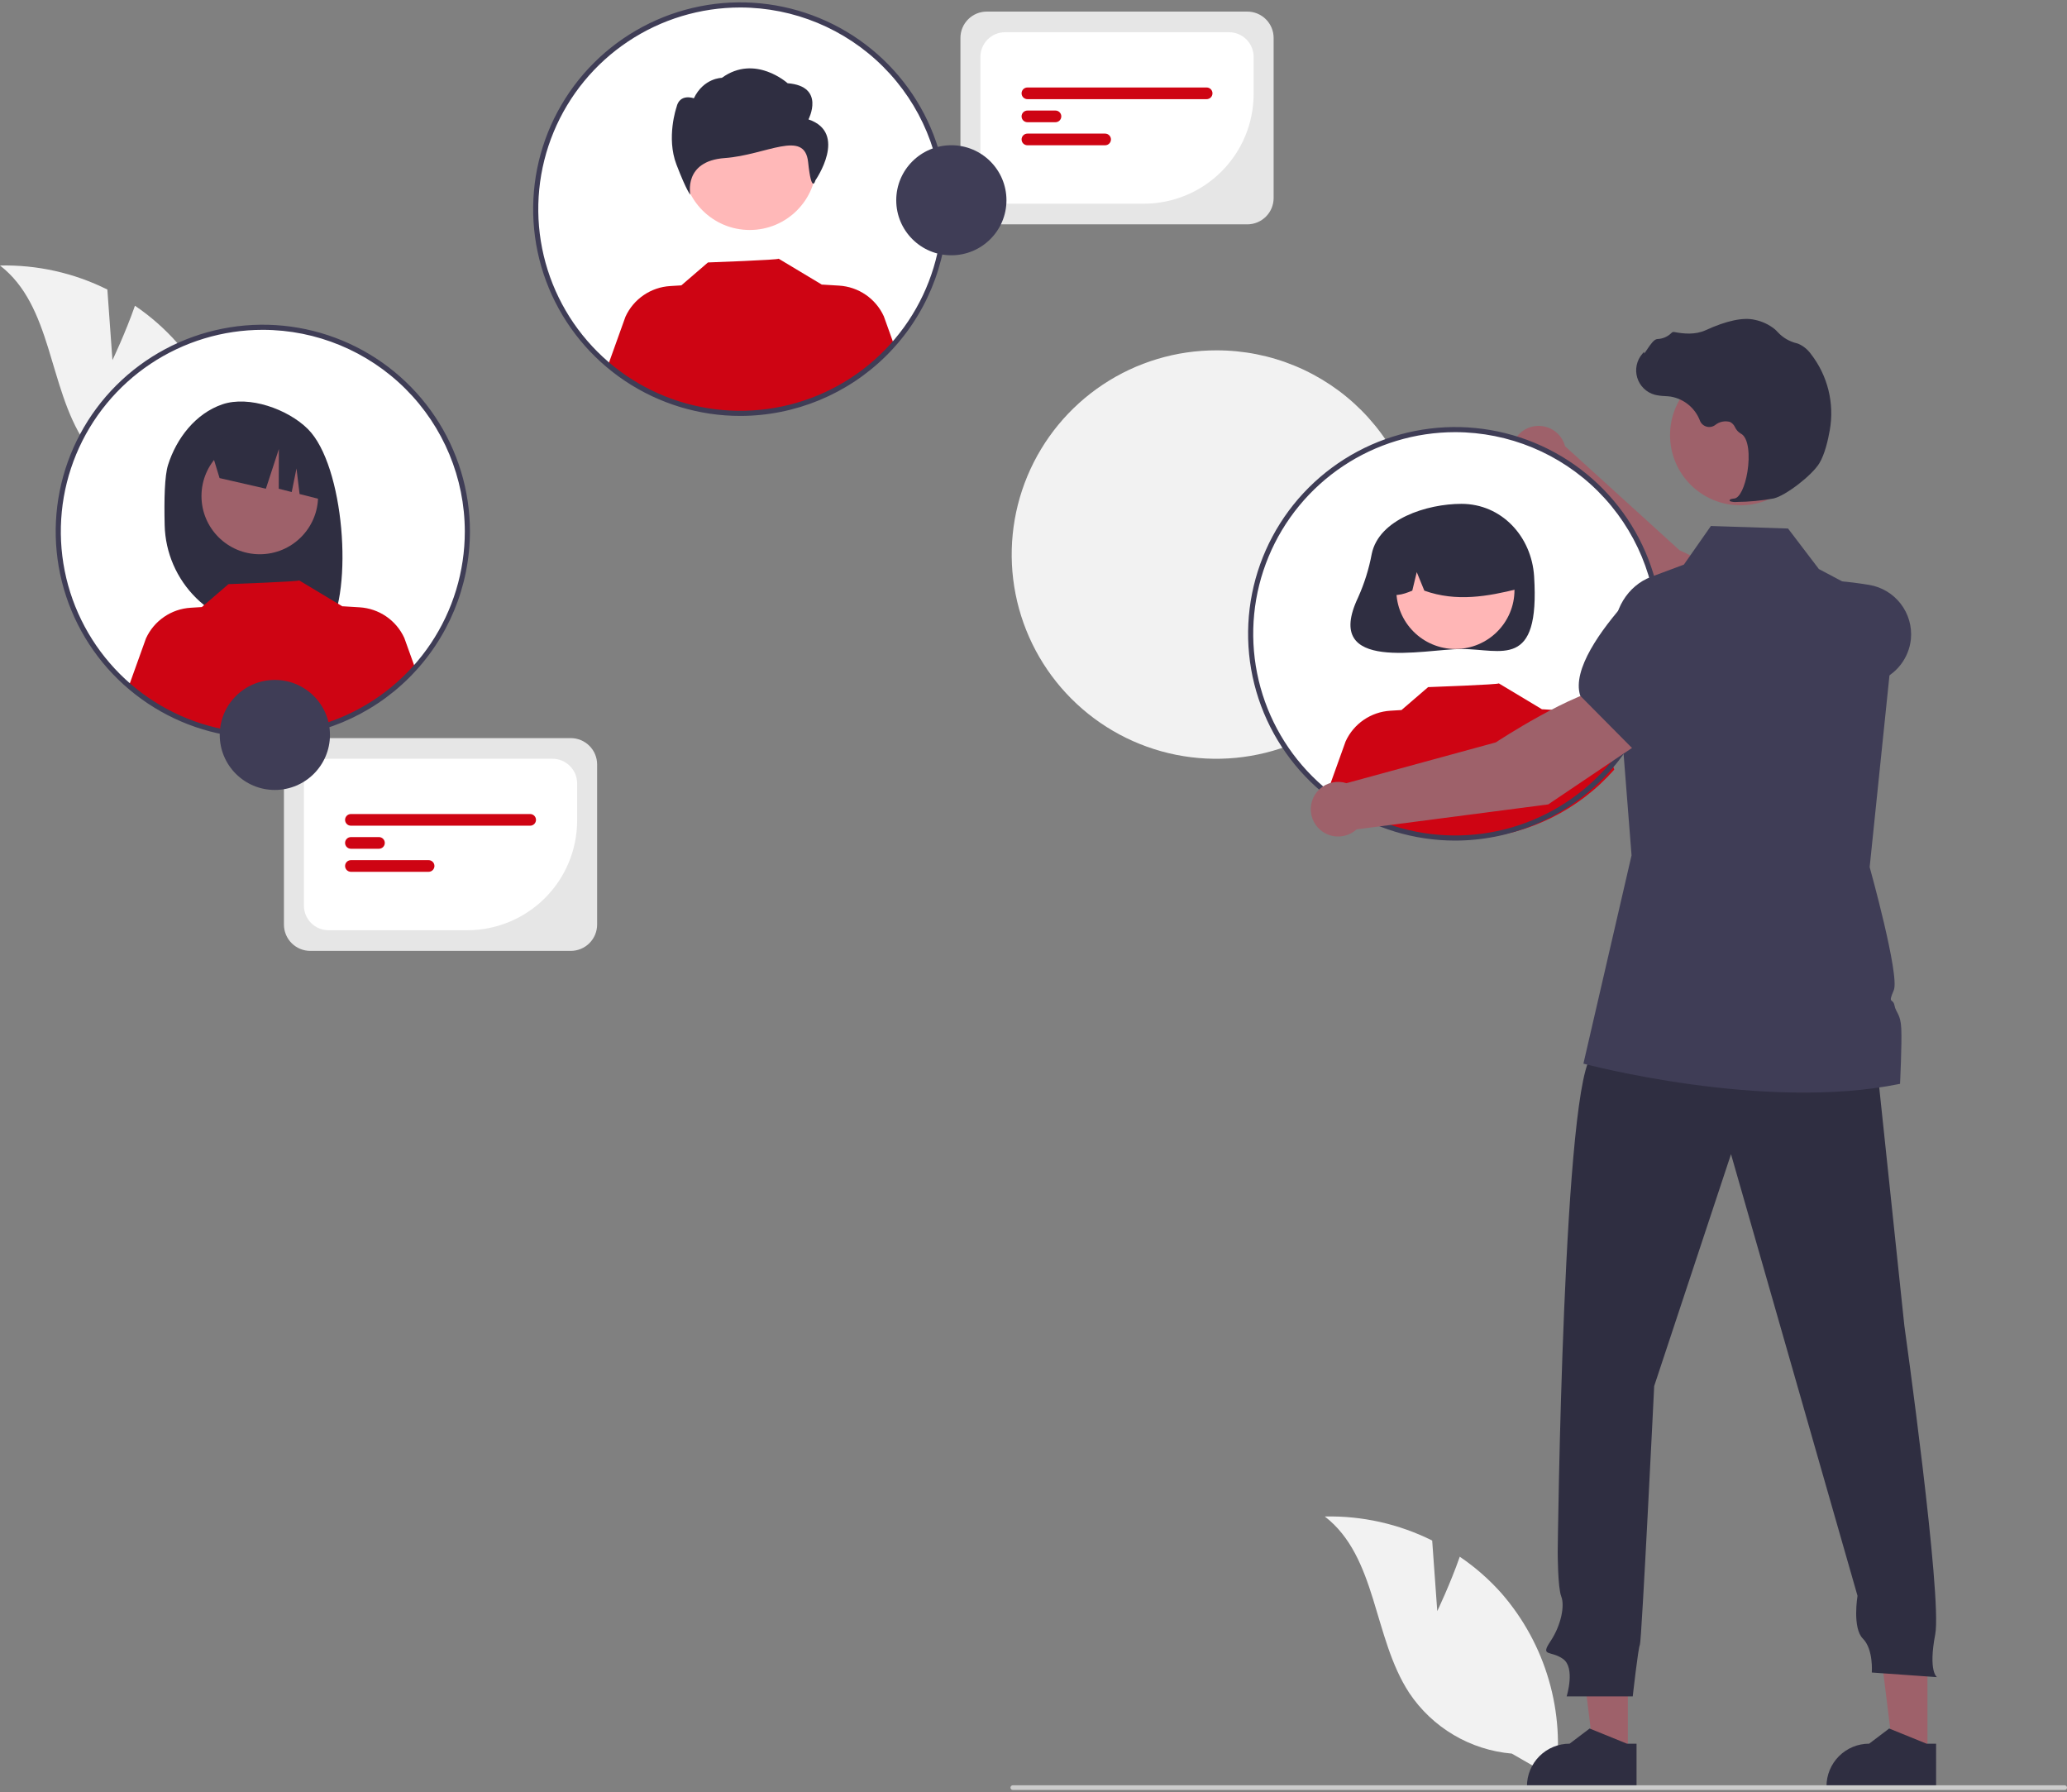 <svg width="436" height="378" viewBox="0 0 436 378" fill="none" xmlns="http://www.w3.org/2000/svg">
<rect x="0" y="0" width="436" height="378" fill="#808080" stroke="none"/>
<g clip-path="url(#clip0_1308_6205)">
<path d="M299.697 117.031C299.682 125.549 297.137 133.872 292.383 140.946C287.629 148.02 280.881 153.529 272.991 156.775C265.1 160.02 256.423 160.858 248.056 159.181C239.689 157.505 232.008 153.389 225.985 147.355C219.961 141.321 215.865 133.64 214.215 125.282C212.565 116.925 213.435 108.267 216.714 100.403C219.994 92.539 225.537 85.822 232.641 81.102C239.745 76.382 248.092 73.871 256.626 73.886C262.296 73.881 267.912 74.995 273.149 77.164C278.387 79.332 283.144 82.513 287.147 86.522C291.149 90.531 294.318 95.291 296.472 100.526C298.626 105.762 299.722 111.371 299.697 117.031Z" fill="#F2F2F2"/>
<path d="M371.51 142.137L377.577 130.574C372.137 124.016 354.287 116.063 354.287 116.063L330.128 94.115C329.871 93.135 329.36 92.241 328.646 91.522C327.933 90.802 327.042 90.283 326.063 90.017C325.085 89.751 324.053 89.746 323.073 90.004C322.092 90.262 321.197 90.773 320.477 91.486C319.757 92.2 319.238 93.089 318.972 94.066C318.706 95.043 318.703 96.073 318.963 97.052C319.222 98.03 319.736 98.923 320.451 99.641C321.166 100.359 322.059 100.876 323.038 101.14L349.137 132.384L371.51 142.137Z" fill="#9E616A"/>
<path d="M368.571 141.339L377.138 144.062C383.367 146.041 390.08 145.892 396.215 143.638C398.071 142.948 399.697 141.754 400.909 140.19C402.12 138.627 402.87 136.756 403.072 134.79C403.329 132.123 402.561 129.458 400.924 127.334C399.287 125.21 396.904 123.786 394.255 123.349C386.221 122.032 375.87 121.382 372.177 125.768L372.14 125.813L368.571 141.339Z" fill="#3F3D56"/>
<path d="M306.953 176.738C330.784 176.738 350.102 157.455 350.102 133.669C350.102 109.883 330.784 90.6 306.953 90.6C283.123 90.6 263.805 109.883 263.805 133.669C263.805 157.455 283.123 176.738 306.953 176.738Z" fill="white"/>
<path d="M289.344 116.823C288.752 119.999 287.78 123.093 286.451 126.038C278.84 142.11 300.516 136.871 308.262 136.871C316.731 136.871 324.835 141.317 323.597 121.564C323.069 113.127 316.731 106.258 308.262 106.258C301.028 106.258 290.856 109.467 289.344 116.823Z" fill="#2F2E41"/>
<path d="M306.993 136.867C313.875 136.867 319.455 131.298 319.455 124.429C319.455 117.559 313.875 111.99 306.993 111.99C300.111 111.99 294.531 117.559 294.531 124.429C294.531 131.298 300.111 136.867 306.993 136.867Z" fill="#FFB6B6"/>
<path d="M298.53 111.749C300.714 110.421 303.215 109.702 305.772 109.668C308.33 109.635 310.849 110.287 313.067 111.558C315.285 112.829 317.12 114.671 318.381 116.892C319.641 119.114 320.281 121.632 320.232 124.184C313.883 125.776 307.212 126.993 300.44 124.565L298.841 120.658L297.898 124.568C295.836 125.409 293.768 126.121 291.701 124.56C291.616 122.015 292.203 119.492 293.401 117.244C294.6 114.996 296.368 113.101 298.53 111.749Z" fill="#2F2E41"/>
<path d="M340.503 162.307C333.028 170.797 322.508 176.013 311.213 176.827C299.919 177.642 288.757 173.991 280.136 166.662L283.837 156.354C284.673 154.523 285.993 152.954 287.655 151.815C289.317 150.676 291.258 150.01 293.27 149.888L295.624 149.744L301.238 144.911C301.238 144.911 316.366 144.372 316.141 144.114L325.304 149.615L325.296 149.577L328.898 149.797C330.911 149.918 332.852 150.584 334.514 151.723C336.176 152.863 337.496 154.432 338.331 156.263L340.503 162.307Z" fill="#CE0413"/>
<path d="M303.168 339.776L302.096 324.892C295.072 321.387 287.298 319.647 279.448 319.822C290.492 328.343 289.608 345.373 297.256 357.028C299.669 360.644 302.867 363.673 306.612 365.888C310.358 368.104 314.554 369.45 318.892 369.826L328.083 375.104C329.134 368.168 328.666 361.087 326.712 354.348C324.758 347.61 321.363 341.374 316.762 336.072C314.151 333.122 311.179 330.513 307.915 328.305C305.906 334.062 303.168 339.776 303.168 339.776Z" fill="#F2F2F2"/>
<path d="M23.719 75.95L22.647 61.065C15.624 57.561 7.85 55.821 0 55.996C11.044 64.516 10.159 81.546 17.808 93.201C20.221 96.818 23.419 99.846 27.164 102.062C30.909 104.277 35.106 105.623 39.443 105.999L48.634 111.277C49.686 104.341 49.218 97.26 47.264 90.522C45.309 83.783 41.914 77.548 37.313 72.245C34.703 69.296 31.73 66.686 28.466 64.478C26.457 70.236 23.719 75.95 23.719 75.95Z" fill="#F2F2F2"/>
<path d="M343.375 370.071L336.205 370.071L332.794 342.469H343.376L343.375 370.071Z" fill="#9E616A"/>
<path d="M345.203 377.008L322.086 377.007V376.715C322.086 374.333 323.034 372.049 324.722 370.365C326.409 368.681 328.697 367.735 331.084 367.734H331.084L335.307 364.537L343.185 367.735L345.203 367.735L345.203 377.008Z" fill="#2F2E41"/>
<path d="M406.56 370.071L399.391 370.071L395.98 342.469H406.561L406.56 370.071Z" fill="#9E616A"/>
<path d="M408.388 377.008L385.272 377.007V376.715C385.272 374.333 386.22 372.049 387.907 370.365C389.594 368.681 391.883 367.735 394.269 367.734H394.27L398.492 364.537L406.371 367.735L408.389 367.735L408.388 377.008Z" fill="#2F2E41"/>
<path d="M395.656 222.344L401.686 279.523C401.686 279.523 409.713 336.776 408.205 344.675C406.698 352.575 408.582 353.704 408.582 353.704L394.827 352.726C394.827 352.726 395.204 347.835 392.943 345.578C390.682 343.321 391.812 336.55 391.812 336.55L365.129 243.41L348.924 292.313C348.924 292.313 346.286 346.107 345.909 346.859C345.532 347.611 344.401 357.768 344.401 357.768H330.457C330.457 357.768 332.341 351.749 329.703 349.868C327.065 347.987 324.804 349.492 327.065 346.106C329.326 342.721 330.08 338.583 329.326 336.702C328.572 334.821 328.572 327.298 328.572 327.298C328.572 327.298 329.703 225.73 336.11 222.344C342.517 218.958 395.656 222.344 395.656 222.344Z" fill="#2F2E41"/>
<path d="M367.099 106.571C375.29 106.571 381.93 99.943 381.93 91.767C381.93 83.591 375.29 76.964 367.099 76.964C358.908 76.964 352.268 83.591 352.268 91.767C352.268 99.943 358.908 106.571 367.099 106.571Z" fill="#9E616A"/>
<path d="M400.782 228.576C372.059 234.497 333.996 224.318 333.996 224.318L344.15 180.384L340.54 134.408C340.099 128.785 343.307 123.515 348.298 121.647L355.19 119.071L360.886 110.93L377.158 111.463L383.663 120.009L388.796 122.728L399.924 128.619L399.973 128.644V128.668L396.481 162.481L394.375 182.868C394.375 182.868 400.772 205.798 399.459 208.839C398.146 211.875 399.288 210.408 399.606 212.031C399.924 213.655 400.899 213.757 401.046 216.955C401.198 220.147 400.782 228.576 400.782 228.576Z" fill="#3F3D56"/>
<path d="M435.503 377.5H213.635C213.504 377.499 213.378 377.447 213.285 377.354C213.192 377.261 213.14 377.135 213.14 377.004C213.14 376.873 213.192 376.747 213.285 376.654C213.378 376.561 213.504 376.508 213.635 376.508H435.503C435.635 376.508 435.761 376.56 435.854 376.653C435.948 376.746 436 376.872 436 377.004C436 377.135 435.948 377.261 435.854 377.354C435.761 377.447 435.635 377.5 435.503 377.5Z" fill="#CCCCCC"/>
<path d="M366.378 105.86C368.979 105.833 371.573 105.585 374.132 105.118C376.665 104.535 382.255 100.221 383.778 97.673C384.91 95.779 385.589 92.85 385.96 90.727C386.46 87.916 386.364 85.033 385.677 82.262C384.989 79.491 383.727 76.896 381.971 74.643C381.294 73.699 380.374 72.956 379.309 72.491C379.214 72.457 379.118 72.427 379.02 72.402C377.475 72.038 376.075 71.223 374.998 70.059C374.789 69.823 374.563 69.603 374.323 69.4C373.115 68.435 371.695 67.769 370.18 67.456C367.733 66.869 364.231 67.604 359.773 69.643C357.534 70.667 355.048 70.382 353.133 70.018C353.025 70 352.915 70.011 352.813 70.049C352.711 70.087 352.62 70.15 352.551 70.234C351.76 71.014 350.702 71.467 349.591 71.501C348.91 71.549 348.22 72.508 347.389 73.758C347.2 74.041 346.98 74.372 346.82 74.574L346.788 74.195L346.414 74.629C345.825 75.311 345.42 76.13 345.234 77.01C345.048 77.891 345.089 78.804 345.352 79.664C345.615 80.525 346.092 81.305 346.738 81.932C347.385 82.559 348.18 83.013 349.049 83.251C349.739 83.415 350.444 83.508 351.152 83.53C351.582 83.557 352.026 83.586 352.453 83.648C353.824 83.892 355.109 84.486 356.181 85.373C357.253 86.26 358.077 87.41 358.571 88.709C358.688 89.009 358.872 89.279 359.11 89.497C359.347 89.715 359.632 89.875 359.942 89.966C360.251 90.057 360.578 90.075 360.896 90.02C361.214 89.965 361.515 89.837 361.775 89.647C362.209 89.292 362.723 89.047 363.272 88.932C363.821 88.817 364.39 88.837 364.93 88.99C365.4 89.235 365.771 89.633 365.981 90.119C366.235 90.66 366.645 91.112 367.157 91.419C368.906 92.263 369.127 96.195 368.592 99.49C368.076 102.667 366.954 104.985 365.864 105.126C365.024 105.235 364.929 105.297 364.872 105.447L364.821 105.581L364.919 105.703C365.388 105.86 365.886 105.913 366.378 105.86Z" fill="#2F2E41"/>
<path d="M306.953 177.278C298.313 177.278 289.866 174.72 282.681 169.928C275.497 165.136 269.897 158.326 266.59 150.357C263.283 142.389 262.418 133.621 264.104 125.162C265.79 116.702 269.951 108.932 276.061 102.833C282.171 96.735 289.955 92.581 298.43 90.899C306.905 89.216 315.689 90.08 323.672 93.38C331.656 96.681 338.479 102.27 343.279 109.442C348.08 116.613 350.642 125.044 350.642 133.669C350.629 145.231 346.022 156.315 337.832 164.49C329.641 172.666 318.536 177.264 306.953 177.278ZM306.953 91.14C298.526 91.14 290.289 93.634 283.282 98.307C276.275 102.981 270.814 109.623 267.589 117.394C264.364 125.165 263.52 133.716 265.164 141.966C266.808 150.216 270.866 157.794 276.825 163.742C282.784 169.69 290.376 173.74 298.641 175.381C306.906 177.022 315.473 176.18 323.259 172.961C331.044 169.742 337.699 164.291 342.381 157.297C347.062 150.303 349.561 142.081 349.561 133.669C349.548 122.394 345.055 111.584 337.068 103.611C329.08 95.638 318.25 91.153 306.953 91.14Z" fill="#3F3D56"/>
<path d="M156.148 87.177C179.979 87.177 199.297 67.894 199.297 44.108C199.297 20.322 179.979 1.039 156.148 1.039C132.318 1.039 113 20.322 113 44.108C113 67.894 132.318 87.177 156.148 87.177Z" fill="white"/>
<path d="M158.145 48.502C165.916 48.502 172.215 42.214 172.215 34.458C172.215 26.701 165.916 20.414 158.145 20.414C150.375 20.414 144.076 26.701 144.076 34.458C144.076 42.214 150.375 48.502 158.145 48.502Z" fill="#FFB8B8"/>
<path d="M170.534 25.18C170.534 25.18 174.197 18.19 166.137 17.554C166.137 17.554 159.267 11.333 152.264 16.417C152.264 16.417 148.444 16.417 146.355 20.732C146.355 20.732 143.35 19.594 142.69 22.638C142.69 22.638 140.492 28.993 142.69 34.712C144.889 40.431 145.619 41.067 145.619 41.067C145.619 41.067 144.076 33.969 152.869 33.334C161.662 32.699 169.729 27.2 170.461 34.191C171.194 41.181 172 38.023 172 38.023C172 38.023 178.96 28.04 170.534 25.18Z" fill="#2F2E41"/>
<path d="M188.598 72.746C181.123 81.237 170.602 86.452 159.308 87.267C148.013 88.081 136.851 84.43 128.23 77.101L131.931 66.793C132.768 64.963 134.088 63.393 135.749 62.254C137.411 61.115 139.352 60.449 141.364 60.328L143.719 60.183L149.333 55.35C149.333 55.35 164.46 54.811 164.236 54.553L173.399 60.054L173.391 60.016L176.993 60.236C179.005 60.358 180.947 61.023 182.609 62.163C184.27 63.302 185.59 64.871 186.426 66.702L188.598 72.746Z" fill="#CE0413"/>
<path d="M156.149 87.717C147.508 87.717 139.061 85.159 131.876 80.367C124.692 75.576 119.092 68.765 115.785 60.797C112.479 52.828 111.613 44.06 113.299 35.601C114.985 27.142 119.146 19.371 125.256 13.273C131.366 7.174 139.15 3.021 147.625 1.338C156.1 -0.345 164.884 0.519 172.868 3.82C180.851 7.12 187.674 12.71 192.475 19.881C197.275 27.052 199.837 35.483 199.837 44.108C199.824 55.67 195.217 66.754 187.027 74.93C178.836 83.105 167.732 87.704 156.149 87.717ZM156.149 1.579C147.722 1.579 139.484 4.073 132.477 8.747C125.47 13.42 120.009 20.062 116.784 27.833C113.559 35.604 112.715 44.156 114.359 52.405C116.003 60.655 120.061 68.233 126.02 74.181C131.979 80.129 139.571 84.18 147.836 85.82C156.101 87.462 164.668 86.619 172.454 83.4C180.239 80.181 186.894 74.73 191.576 67.736C196.258 60.742 198.756 52.52 198.756 44.108C198.744 32.833 194.25 22.023 186.263 14.05C178.275 6.077 167.445 1.592 156.149 1.579Z" fill="#3F3D56"/>
<path d="M55.437 155.157C79.267 155.157 98.586 135.874 98.586 112.088C98.586 88.302 79.267 69.019 55.437 69.019C31.607 69.019 12.289 88.302 12.289 112.088C12.289 135.874 31.607 155.157 55.437 155.157Z" fill="white"/>
<path d="M35.438 98.078C37.222 92.402 41.28 87.197 46.891 85.278C52.502 83.359 60.719 86.282 64.937 90.479C72.654 98.155 74.537 124.526 69.235 132.859C68.181 132.804 64.542 132.762 63.475 132.722L61.965 127.7V132.673C60.265 132.62 58.551 132.584 56.824 132.564C51.034 132.493 45.497 130.183 41.378 126.121C37.259 122.059 34.877 116.561 34.735 110.783C34.597 105.255 34.735 100.314 35.438 98.078Z" fill="#2F2E41"/>
<path d="M54.797 116.888C61.589 116.888 67.094 111.393 67.094 104.614C67.094 97.835 61.589 92.34 54.797 92.34C48.006 92.34 42.5 97.835 42.5 104.614C42.5 111.393 48.006 116.888 54.797 116.888Z" fill="#9E616A"/>
<path d="M44.184 93.834L58.343 86.757C61.238 88.059 63.731 90.111 65.564 92.698C67.397 95.286 68.502 98.316 68.766 101.475L69.12 105.694L63.19 104.188L62.541 98.792L61.534 103.767L58.798 103.072L58.824 94.695L56.086 103.066L46.313 100.825L44.184 93.834Z" fill="#2F2E41"/>
<path d="M87.456 140.589C79.981 149.08 69.46 154.295 58.166 155.11C46.872 155.924 35.709 152.273 27.089 144.944L30.79 134.636C31.626 132.805 32.946 131.236 34.608 130.097C36.269 128.958 38.21 128.292 40.223 128.171L42.577 128.026L48.191 123.193C48.191 123.193 63.318 122.654 63.094 122.396L72.257 127.897L72.249 127.859L75.851 128.08C77.864 128.201 79.805 128.867 81.467 130.006C83.129 131.145 84.448 132.714 85.284 134.545L87.456 140.589Z" fill="#CE0413"/>
<path d="M55.437 155.696C46.797 155.696 38.35 153.139 31.165 148.347C23.98 143.555 18.381 136.745 15.074 128.776C11.767 120.808 10.902 112.04 12.588 103.581C14.274 95.121 18.435 87.351 24.545 81.252C30.655 75.154 38.439 71 46.914 69.318C55.389 67.635 64.173 68.499 72.156 71.799C80.139 75.1 86.963 80.689 91.763 87.861C96.564 95.032 99.126 103.463 99.126 112.088C99.113 123.65 94.506 134.734 86.316 142.909C78.125 151.085 67.02 155.683 55.437 155.696ZM55.437 69.559C47.01 69.559 38.773 72.053 31.766 76.726C24.759 81.4 19.298 88.042 16.073 95.813C12.848 103.584 12.004 112.135 13.648 120.385C15.292 128.635 19.35 136.213 25.309 142.161C31.268 148.109 38.86 152.159 47.125 153.8C55.39 155.441 63.957 154.599 71.743 151.38C79.528 148.161 86.183 142.71 90.865 135.716C95.546 128.722 98.045 120.5 98.045 112.088C98.032 100.813 93.539 90.002 85.552 82.029C77.564 74.056 66.734 69.572 55.437 69.559Z" fill="#3F3D56"/>
<path d="M346.804 156.013L340.272 144.705C331.81 145.778 315.52 156.563 315.52 156.563L284.011 165.168C283.045 164.86 282.014 164.812 281.023 165.028C280.032 165.245 279.116 165.717 278.367 166.399C277.617 167.081 277.061 167.948 276.754 168.913C276.447 169.878 276.399 170.907 276.617 171.895C276.835 172.884 277.31 173.798 277.994 174.546C278.678 175.293 279.547 175.847 280.514 176.153C281.481 176.458 282.512 176.504 283.502 176.285C284.492 176.067 285.408 175.592 286.156 174.908L326.569 169.646L346.804 156.013Z" fill="#9E616A"/>
<path d="M344.555 158.062L359.18 145.835L361.308 135.993C361.718 134.059 361.579 132.05 360.905 130.191C360.232 128.332 359.051 126.698 357.496 125.474C355.376 123.83 352.711 123.049 350.037 123.291C347.364 123.533 344.882 124.779 343.094 126.778C337.676 132.843 331.581 141.22 333.314 146.682L333.331 146.738L344.555 158.062Z" fill="#3F3D56"/>
<path d="M120.399 200.539H65.447C63.974 200.537 62.562 199.952 61.521 198.913C60.479 197.873 59.894 196.464 59.892 194.994V161.211C59.894 159.741 60.479 158.332 61.521 157.293C62.562 156.253 63.974 155.668 65.447 155.667H120.399C121.871 155.668 123.283 156.253 124.325 157.293C125.366 158.332 125.952 159.741 125.953 161.211V194.994C125.952 196.464 125.366 197.873 124.325 198.913C123.283 199.952 121.871 200.537 120.399 200.539Z" fill="#E6E6E6"/>
<path d="M98.565 196.187H69.31C67.93 196.186 66.608 195.638 65.633 194.665C64.657 193.691 64.109 192.371 64.107 190.995V165.211C64.109 163.834 64.657 162.514 65.633 161.541C66.608 160.567 67.93 160.02 69.31 160.018H116.536C117.915 160.02 119.238 160.567 120.213 161.541C121.188 162.514 121.737 163.834 121.738 165.211V173.057C121.731 179.19 119.288 185.069 114.943 189.405C110.599 193.741 104.709 196.18 98.565 196.187Z" fill="white"/>
<path d="M111.825 174.136H74.021C73.694 174.136 73.38 174.006 73.149 173.776C72.918 173.545 72.788 173.232 72.788 172.906C72.788 172.579 72.918 172.267 73.149 172.036C73.38 171.805 73.694 171.676 74.021 171.676H111.825C112.152 171.676 112.465 171.805 112.697 172.036C112.928 172.267 113.058 172.579 113.058 172.906C113.058 173.232 112.928 173.545 112.697 173.776C112.465 174.006 112.152 174.136 111.825 174.136Z" fill="#CE0413"/>
<path d="M79.934 178.999H74.021C73.694 178.999 73.38 178.869 73.149 178.638C72.918 178.408 72.788 178.095 72.788 177.769C72.788 177.442 72.918 177.129 73.149 176.899C73.38 176.668 73.694 176.538 74.021 176.538H79.934C80.261 176.538 80.575 176.668 80.806 176.899C81.037 177.129 81.167 177.442 81.167 177.769C81.167 178.095 81.037 178.408 80.806 178.638C80.575 178.869 80.261 178.999 79.934 178.999Z" fill="#CE0413"/>
<path d="M90.408 183.862H74.021C73.694 183.861 73.381 183.731 73.15 183.5C72.92 183.27 72.79 182.957 72.79 182.631C72.79 182.306 72.92 181.993 73.15 181.762C73.381 181.532 73.694 181.402 74.021 181.401H90.408C90.734 181.402 91.047 181.532 91.278 181.762C91.509 181.993 91.638 182.306 91.638 182.631C91.638 182.957 91.509 183.27 91.278 183.5C91.047 183.731 90.734 183.861 90.408 183.862Z" fill="#CE0413"/>
<path d="M57.974 166.597C64.394 166.597 69.599 161.402 69.599 154.994C69.599 148.586 64.394 143.391 57.974 143.391C51.554 143.391 46.35 148.586 46.35 154.994C46.35 161.402 51.554 166.597 57.974 166.597Z" fill="#3F3D56"/>
<path d="M263.096 47.314H208.144C206.671 47.313 205.259 46.728 204.218 45.688C203.176 44.649 202.591 43.24 202.589 41.77V7.987C202.591 6.517 203.176 5.108 204.218 4.068C205.259 3.029 206.671 2.444 208.144 2.442H263.096C264.568 2.444 265.98 3.029 267.022 4.068C268.063 5.108 268.649 6.517 268.651 7.987V41.77C268.649 43.24 268.063 44.649 267.022 45.688C265.98 46.728 264.568 47.313 263.096 47.314Z" fill="#E6E6E6"/>
<path d="M241.262 42.963H212.007C210.627 42.961 209.305 42.414 208.33 41.44C207.354 40.467 206.806 39.147 206.804 37.77V11.986C206.806 10.61 207.354 9.29 208.33 8.316C209.305 7.343 210.627 6.795 212.007 6.794H259.233C260.612 6.795 261.935 7.343 262.91 8.316C263.885 9.29 264.434 10.61 264.435 11.986V19.833C264.428 25.965 261.985 31.844 257.64 36.181C253.296 40.517 247.406 42.956 241.262 42.963Z" fill="white"/>
<path d="M254.522 20.912H216.718C216.391 20.912 216.077 20.782 215.846 20.551C215.615 20.32 215.485 20.008 215.485 19.681C215.485 19.355 215.615 19.042 215.846 18.811C216.077 18.581 216.391 18.451 216.718 18.451H254.522C254.849 18.451 255.162 18.581 255.394 18.811C255.625 19.042 255.755 19.355 255.755 19.681C255.755 20.008 255.625 20.32 255.394 20.551C255.162 20.782 254.849 20.912 254.522 20.912Z" fill="#CE0413"/>
<path d="M222.631 25.774H216.718C216.391 25.774 216.077 25.645 215.846 25.414C215.615 25.183 215.485 24.87 215.485 24.544C215.485 24.218 215.615 23.905 215.846 23.674C216.077 23.444 216.391 23.314 216.718 23.314H222.631C222.958 23.314 223.272 23.444 223.503 23.674C223.734 23.905 223.864 24.218 223.864 24.544C223.864 24.87 223.734 25.183 223.503 25.414C223.272 25.645 222.958 25.774 222.631 25.774Z" fill="#CE0413"/>
<path d="M233.105 30.637H216.718C216.391 30.637 216.078 30.507 215.847 30.276C215.617 30.045 215.487 29.733 215.487 29.407C215.487 29.081 215.617 28.769 215.847 28.538C216.078 28.307 216.391 28.177 216.718 28.177H233.105C233.432 28.177 233.746 28.306 233.977 28.537C234.208 28.768 234.338 29.081 234.338 29.407C234.338 29.733 234.208 30.046 233.977 30.277C233.746 30.508 233.432 30.637 233.105 30.637Z" fill="#CE0413"/>
<path d="M200.671 53.837C207.091 53.837 212.296 48.642 212.296 42.234C212.296 35.825 207.091 30.631 200.671 30.631C194.251 30.631 189.047 35.825 189.047 42.234C189.047 48.642 194.251 53.837 200.671 53.837Z" fill="#3F3D56"/>
</g>
<defs>
<clipPath id="clip0_1308_6205">
<rect width="436" height="377" fill="white" transform="translate(0 0.5)"/>
</clipPath>
</defs>
</svg>
